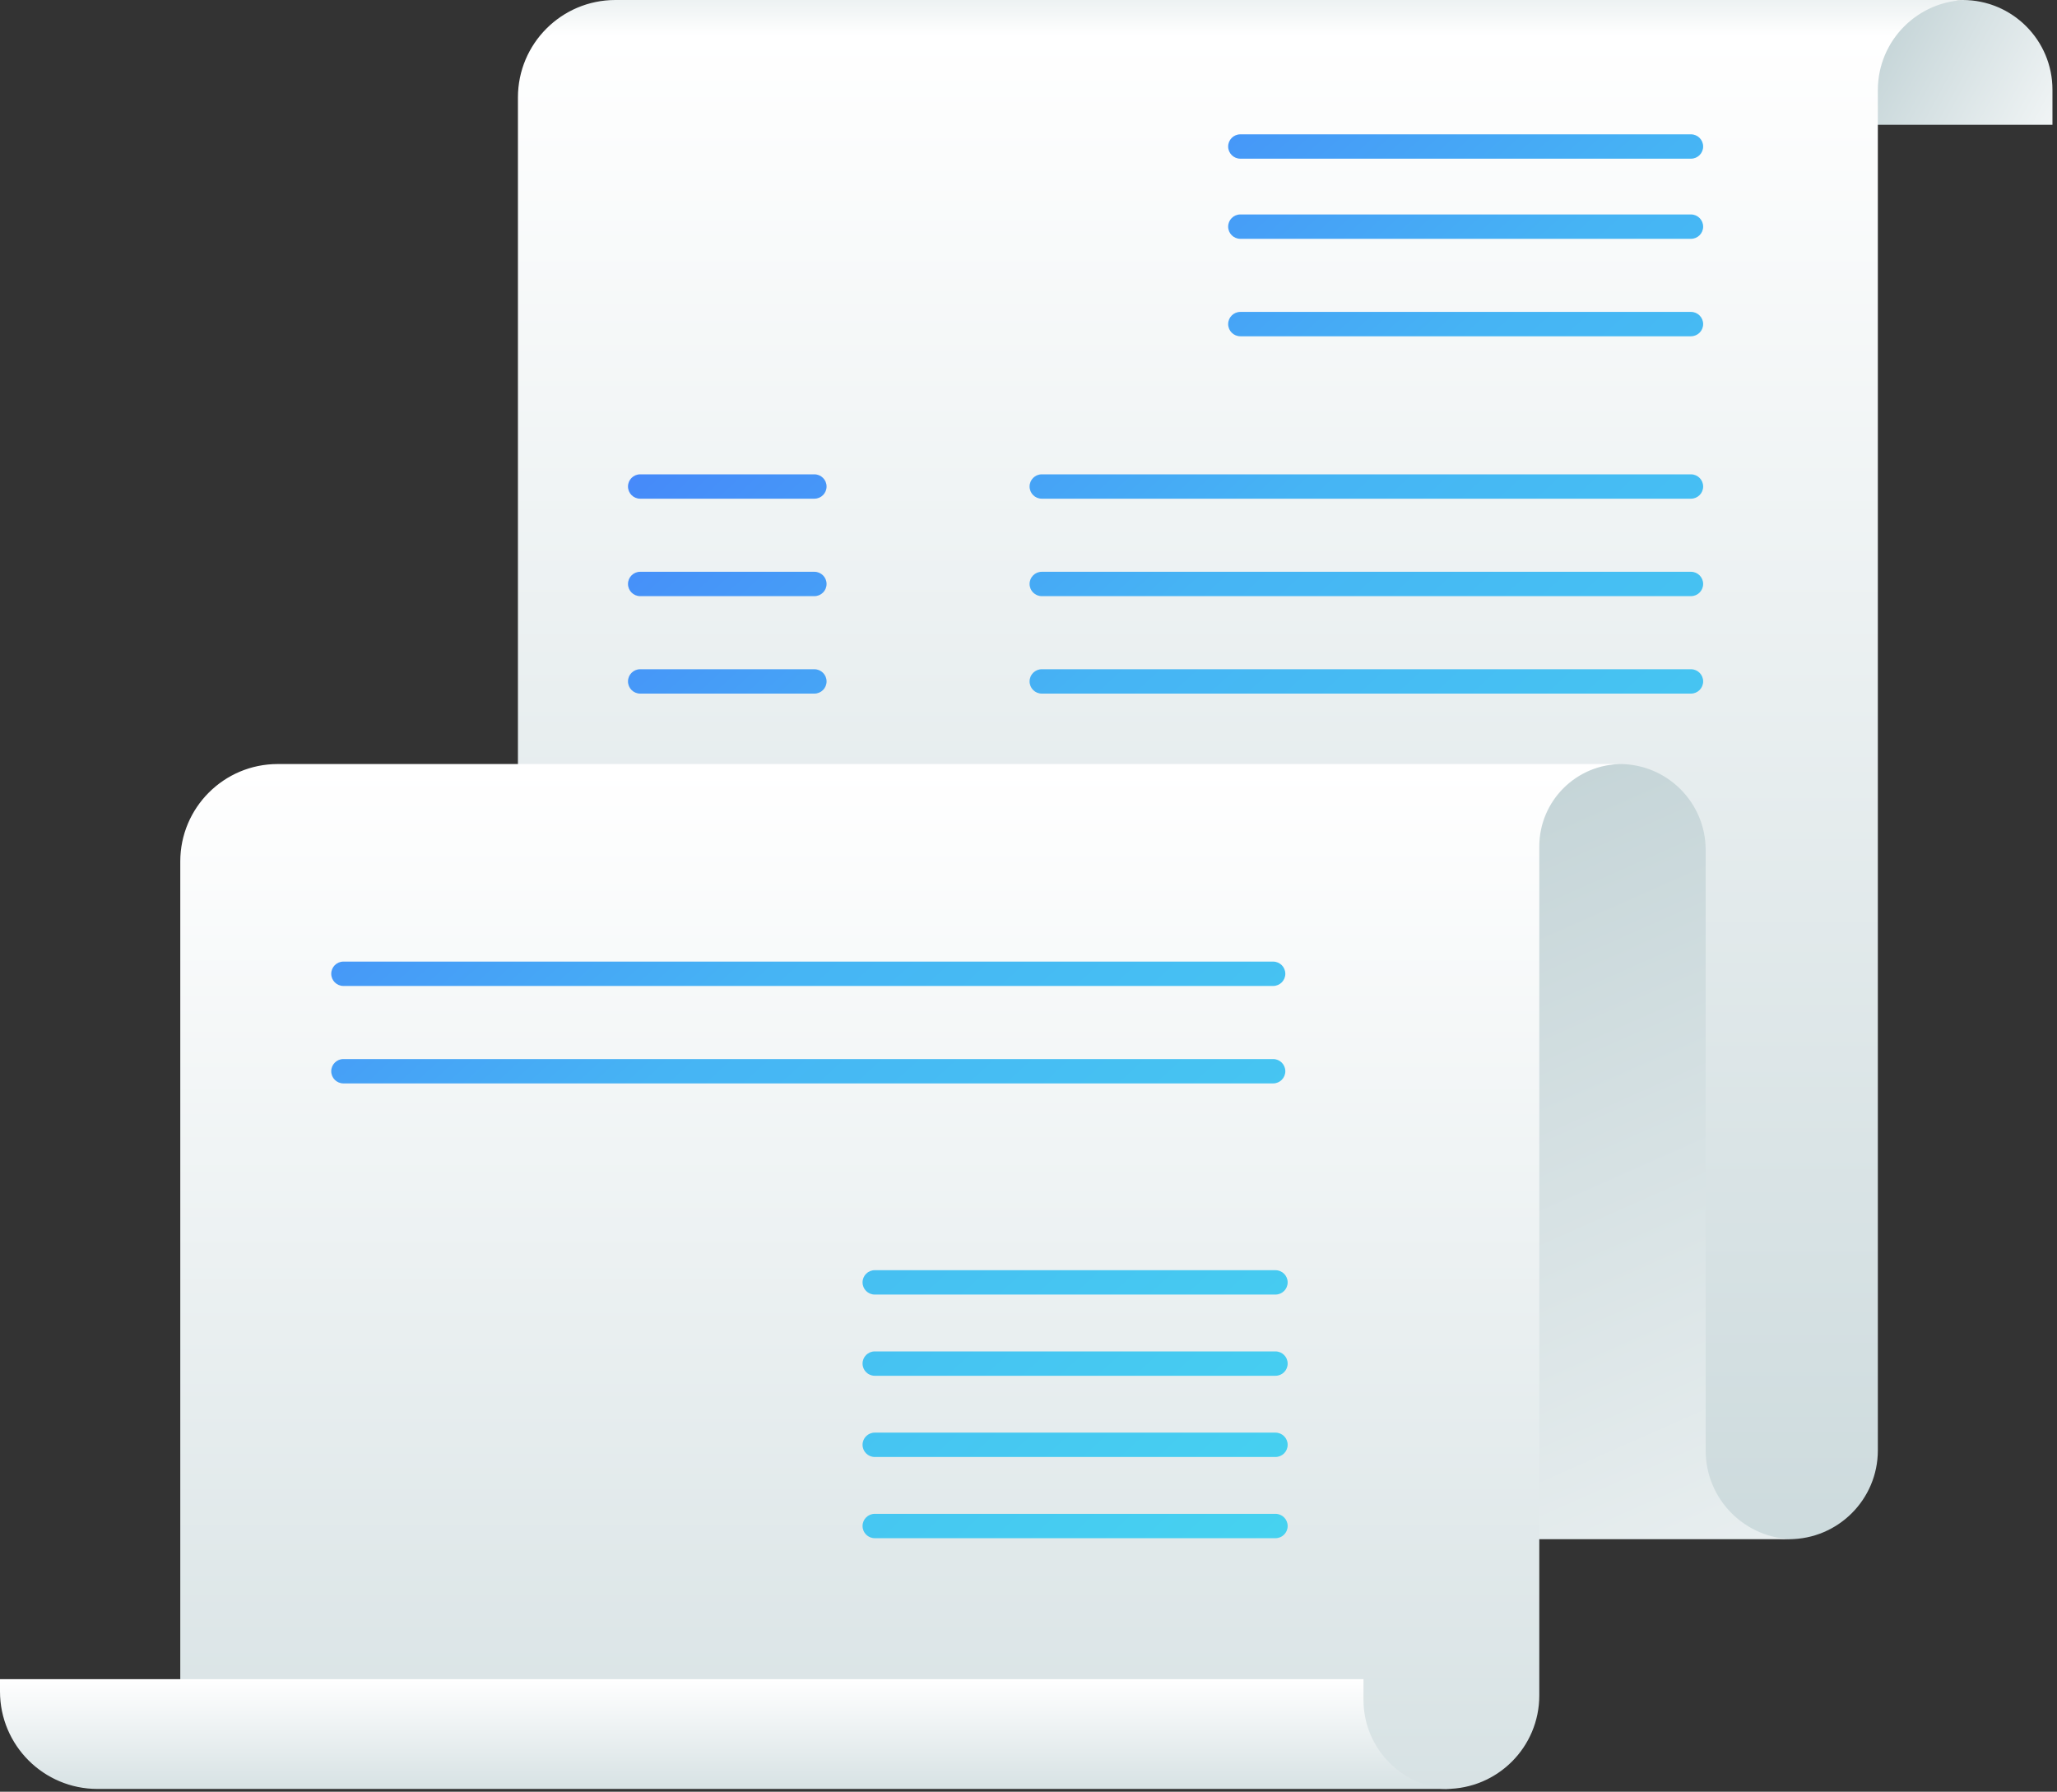 <?xml version="1.0" encoding="UTF-8"?>
<svg width="287px" height="250px" viewBox="0 0 287 250" version="1.1" xmlns="http://www.w3.org/2000/svg" xmlns:xlink="http://www.w3.org/1999/xlink">
    <rect x="0" y="0" width="287" height="250" fill="#333333" stroke="none"/>
    <!-- Generator: sketchtool 53 (72520) - https://sketchapp.com -->
    <title>A48769FF-142B-4DCA-9FCD-CF1DDCCC2CF7</title>
    <desc>Created with sketchtool.</desc>
    <defs>
        <linearGradient x1="143.259%" y1="91.202%" x2="0%" y2="36.496%" id="linearGradient-1">
            <stop stop-color="#FFFFFF" offset="0%"></stop>
            <stop stop-color="#C4D4D7" offset="100%"></stop>
        </linearGradient>
        <linearGradient x1="50%" y1="-1.781%" x2="50%" y2="117.429%" id="linearGradient-2">
            <stop stop-color="#DEE7E8" offset="0%"></stop>
            <stop stop-color="#FFFFFF" offset="3.465%"></stop>
            <stop stop-color="#C4D4D7" offset="100%"></stop>
        </linearGradient>
        <linearGradient x1="58.96%" y1="179.144%" x2="31.254%" y2="-6.024%" id="linearGradient-3">
            <stop stop-color="#FFFFFF" offset="0%"></stop>
            <stop stop-color="#C4D4D7" offset="100%"></stop>
        </linearGradient>
        <linearGradient x1="50%" y1="0%" x2="50%" y2="148.772%" id="linearGradient-4">
            <stop stop-color="#FFFFFF" offset="0%"></stop>
            <stop stop-color="#C4D4D7" offset="100%"></stop>
        </linearGradient>
        <linearGradient x1="50%" y1="0%" x2="50%" y2="148.134%" id="linearGradient-5">
            <stop stop-color="#FFFFFF" offset="0%"></stop>
            <stop stop-color="#C4D4D7" offset="100%"></stop>
        </linearGradient>
        <linearGradient x1="2.253%" y1="0%" x2="99.927%" y2="110.183%" id="linearGradient-6">
            <stop stop-color="#4761FF" offset="0%"></stop>
            <stop stop-color="#46B4F4" offset="43.779%"></stop>
            <stop stop-color="#46E2EE" offset="100%"></stop>
        </linearGradient>
    </defs>
    <g id="Page-1" stroke="none" stroke-width="1" fill="none" fill-rule="evenodd">
        <g id="Блок-на-сайт-|-1440" transform="translate(-796, -261)">
            <g id="illustration" transform="translate(796, 261)">
                <path d="M273.85,0 L273.85,0 C280.762,-1.26974563e-15 286.366,5.603 286.366,12.516 L286.366,17.408 L261.436,17.408 L261.436,12.414 C261.436,5.558 266.994,1.25947719e-15 273.85,0 L273.85,0 Z" id="Path-2-Copy" fill="url(#linearGradient-1)"></path>
                <path d="M274.626,-2.84217094e-14 L274.572,-1.77635684e-15 C267.631,-1.28313487e-14 262.004,5.627 262.004,12.568 L262.004,12.568 L262.004,202.362 C262.004,209.21 256.453,214.761 249.605,214.761 L249.605,214.761 C242.757,214.761 237.206,209.21 237.206,202.362 L237.206,120.978 C237.206,113.468 231.118,107.381 223.609,107.381 L72.264,107.381 L72.264,13.597 C72.264,6.088 78.351,-3.59239908e-14 85.861,-3.73034936e-14 L274.626,-2.84217094e-14 Z" id="Path-Copy" fill="url(#linearGradient-2)"></path>
                <path d="M250.344,214.761 L213.991,214.761 L213.991,118.599 C213.991,111.975 219.362,106.604 225.987,106.604 L225.987,106.604 C232.611,106.604 237.982,111.975 237.982,118.599 L237.982,202.399 C237.982,209.227 243.516,214.761 250.344,214.761 L250.344,214.761 Z" id="Path-3-Copy" fill="url(#linearGradient-3)"></path>
                <path d="M226.284,106.604 L38.751,106.604 C31.241,106.604 25.153,112.692 25.153,120.202 L25.153,235.848 L188.699,235.848 L188.699,236.573 C188.699,243.771 194.534,249.607 201.733,249.607 L201.733,249.607 C208.932,249.607 214.767,243.771 214.767,236.573 L214.767,118.121 C214.767,111.76 219.923,106.604 226.284,106.604 L226.284,106.604 Z" id="Path-4-Copy" fill="url(#linearGradient-4)"></path>
                <path d="M0,234.295 L0,236.009 C9.19668522e-16,243.519 6.088,249.607 13.597,249.607 L202.662,249.607 L202.662,249.607 C195.801,249.607 190.239,244.045 190.239,237.183 L190.239,234.295 L0,234.295 Z" id="Path-5-Copy" fill="url(#linearGradient-5)"></path>
                <path d="M173.057,22.141 C172.118,22.141 171.357,21.38 171.357,20.442 C171.357,19.503 172.118,18.742 173.057,18.742 L235.931,18.742 C236.869,18.742 237.63,19.503 237.63,20.442 C237.63,21.38 236.869,22.141 235.931,22.141 L173.057,22.141 Z M173.057,33.322 C172.118,33.322 171.357,32.561 171.357,31.622 C171.357,30.684 172.118,29.923 173.057,29.923 L235.931,29.923 C236.869,29.923 237.63,30.684 237.63,31.622 C237.63,32.561 236.869,33.322 235.931,33.322 L173.057,33.322 Z M173.057,46.919 C172.118,46.919 171.357,46.158 171.357,45.22 C171.357,44.281 172.118,43.52 173.057,43.52 L235.931,43.52 C236.869,43.52 237.63,44.281 237.63,45.22 C237.63,46.158 236.869,46.919 235.931,46.919 L173.057,46.919 Z M145.35,69.582 C144.412,69.582 143.651,68.821 143.651,67.882 C143.651,66.943 144.412,66.183 145.35,66.183 L235.931,66.183 C236.869,66.183 237.63,66.943 237.63,67.882 C237.63,68.821 236.869,69.582 235.931,69.582 L145.35,69.582 Z M145.35,83.179 C144.412,83.179 143.651,82.418 143.651,81.48 C143.651,80.541 144.412,79.78 145.35,79.78 L235.931,79.78 C236.869,79.78 237.63,80.541 237.63,81.48 C237.63,82.418 236.869,83.179 235.931,83.179 L145.35,83.179 Z M145.35,96.777 C144.412,96.777 143.651,96.016 143.651,95.077 C143.651,94.138 144.412,93.377 145.35,93.377 L235.931,93.377 C236.869,93.377 237.63,94.138 237.63,95.077 C237.63,96.016 236.869,96.777 235.931,96.777 L145.35,96.777 Z M47.914,137.569 C46.976,137.569 46.215,136.808 46.215,135.869 C46.215,134.931 46.976,134.17 47.914,134.17 L177.634,134.17 C178.573,134.17 179.333,134.931 179.333,135.869 C179.333,136.808 178.573,137.569 177.634,137.569 L47.914,137.569 Z M47.914,151.167 C46.976,151.167 46.215,150.406 46.215,149.467 C46.215,148.528 46.976,147.767 47.914,147.767 L177.634,147.767 C178.573,147.767 179.333,148.528 179.333,149.467 C179.333,150.406 178.573,151.167 177.634,151.167 L47.914,151.167 Z M122.046,180.628 C121.108,180.628 120.347,179.867 120.347,178.928 C120.347,177.989 121.108,177.228 122.046,177.228 L177.96,177.228 C178.898,177.228 179.659,177.989 179.659,178.928 C179.659,179.867 178.898,180.628 177.96,180.628 L122.046,180.628 Z M122.046,191.959 C121.108,191.959 120.347,191.198 120.347,190.259 C120.347,189.321 121.108,188.56 122.046,188.56 L177.96,188.56 C178.898,188.56 179.659,189.321 179.659,190.259 C179.659,191.198 178.898,191.959 177.96,191.959 L122.046,191.959 Z M122.046,203.29 C121.108,203.29 120.347,202.529 120.347,201.59 C120.347,200.652 121.108,199.891 122.046,199.891 L177.96,199.891 C178.898,199.891 179.659,200.652 179.659,201.59 C179.659,202.529 178.898,203.29 177.96,203.29 L122.046,203.29 Z M122.046,214.621 C121.108,214.621 120.347,213.86 120.347,212.922 C120.347,211.983 121.108,211.222 122.046,211.222 L177.96,211.222 C178.898,211.222 179.659,211.983 179.659,212.922 C179.659,213.86 178.898,214.621 177.96,214.621 L122.046,214.621 Z M89.319,69.582 C88.381,69.582 87.62,68.821 87.62,67.882 C87.62,66.943 88.381,66.183 89.319,66.183 L113.627,66.183 C114.566,66.183 115.326,66.943 115.326,67.882 C115.326,68.821 114.566,69.582 113.627,69.582 L89.319,69.582 Z M89.319,83.179 C88.381,83.179 87.62,82.418 87.62,81.48 C87.62,80.541 88.381,79.78 89.319,79.78 L113.627,79.78 C114.566,79.78 115.326,80.541 115.326,81.48 C115.326,82.418 114.566,83.179 113.627,83.179 L89.319,83.179 Z M89.319,96.777 C88.381,96.777 87.62,96.016 87.62,95.077 C87.62,94.138 88.381,93.377 89.319,93.377 L113.627,93.377 C114.566,93.377 115.326,94.138 115.326,95.077 C115.326,96.016 114.566,96.777 113.627,96.777 L89.319,96.777 Z" id="Combined-Shape" fill="url(#linearGradient-6)" fill-rule="nonzero"></path>
            </g>
        </g>
    </g>
</svg>